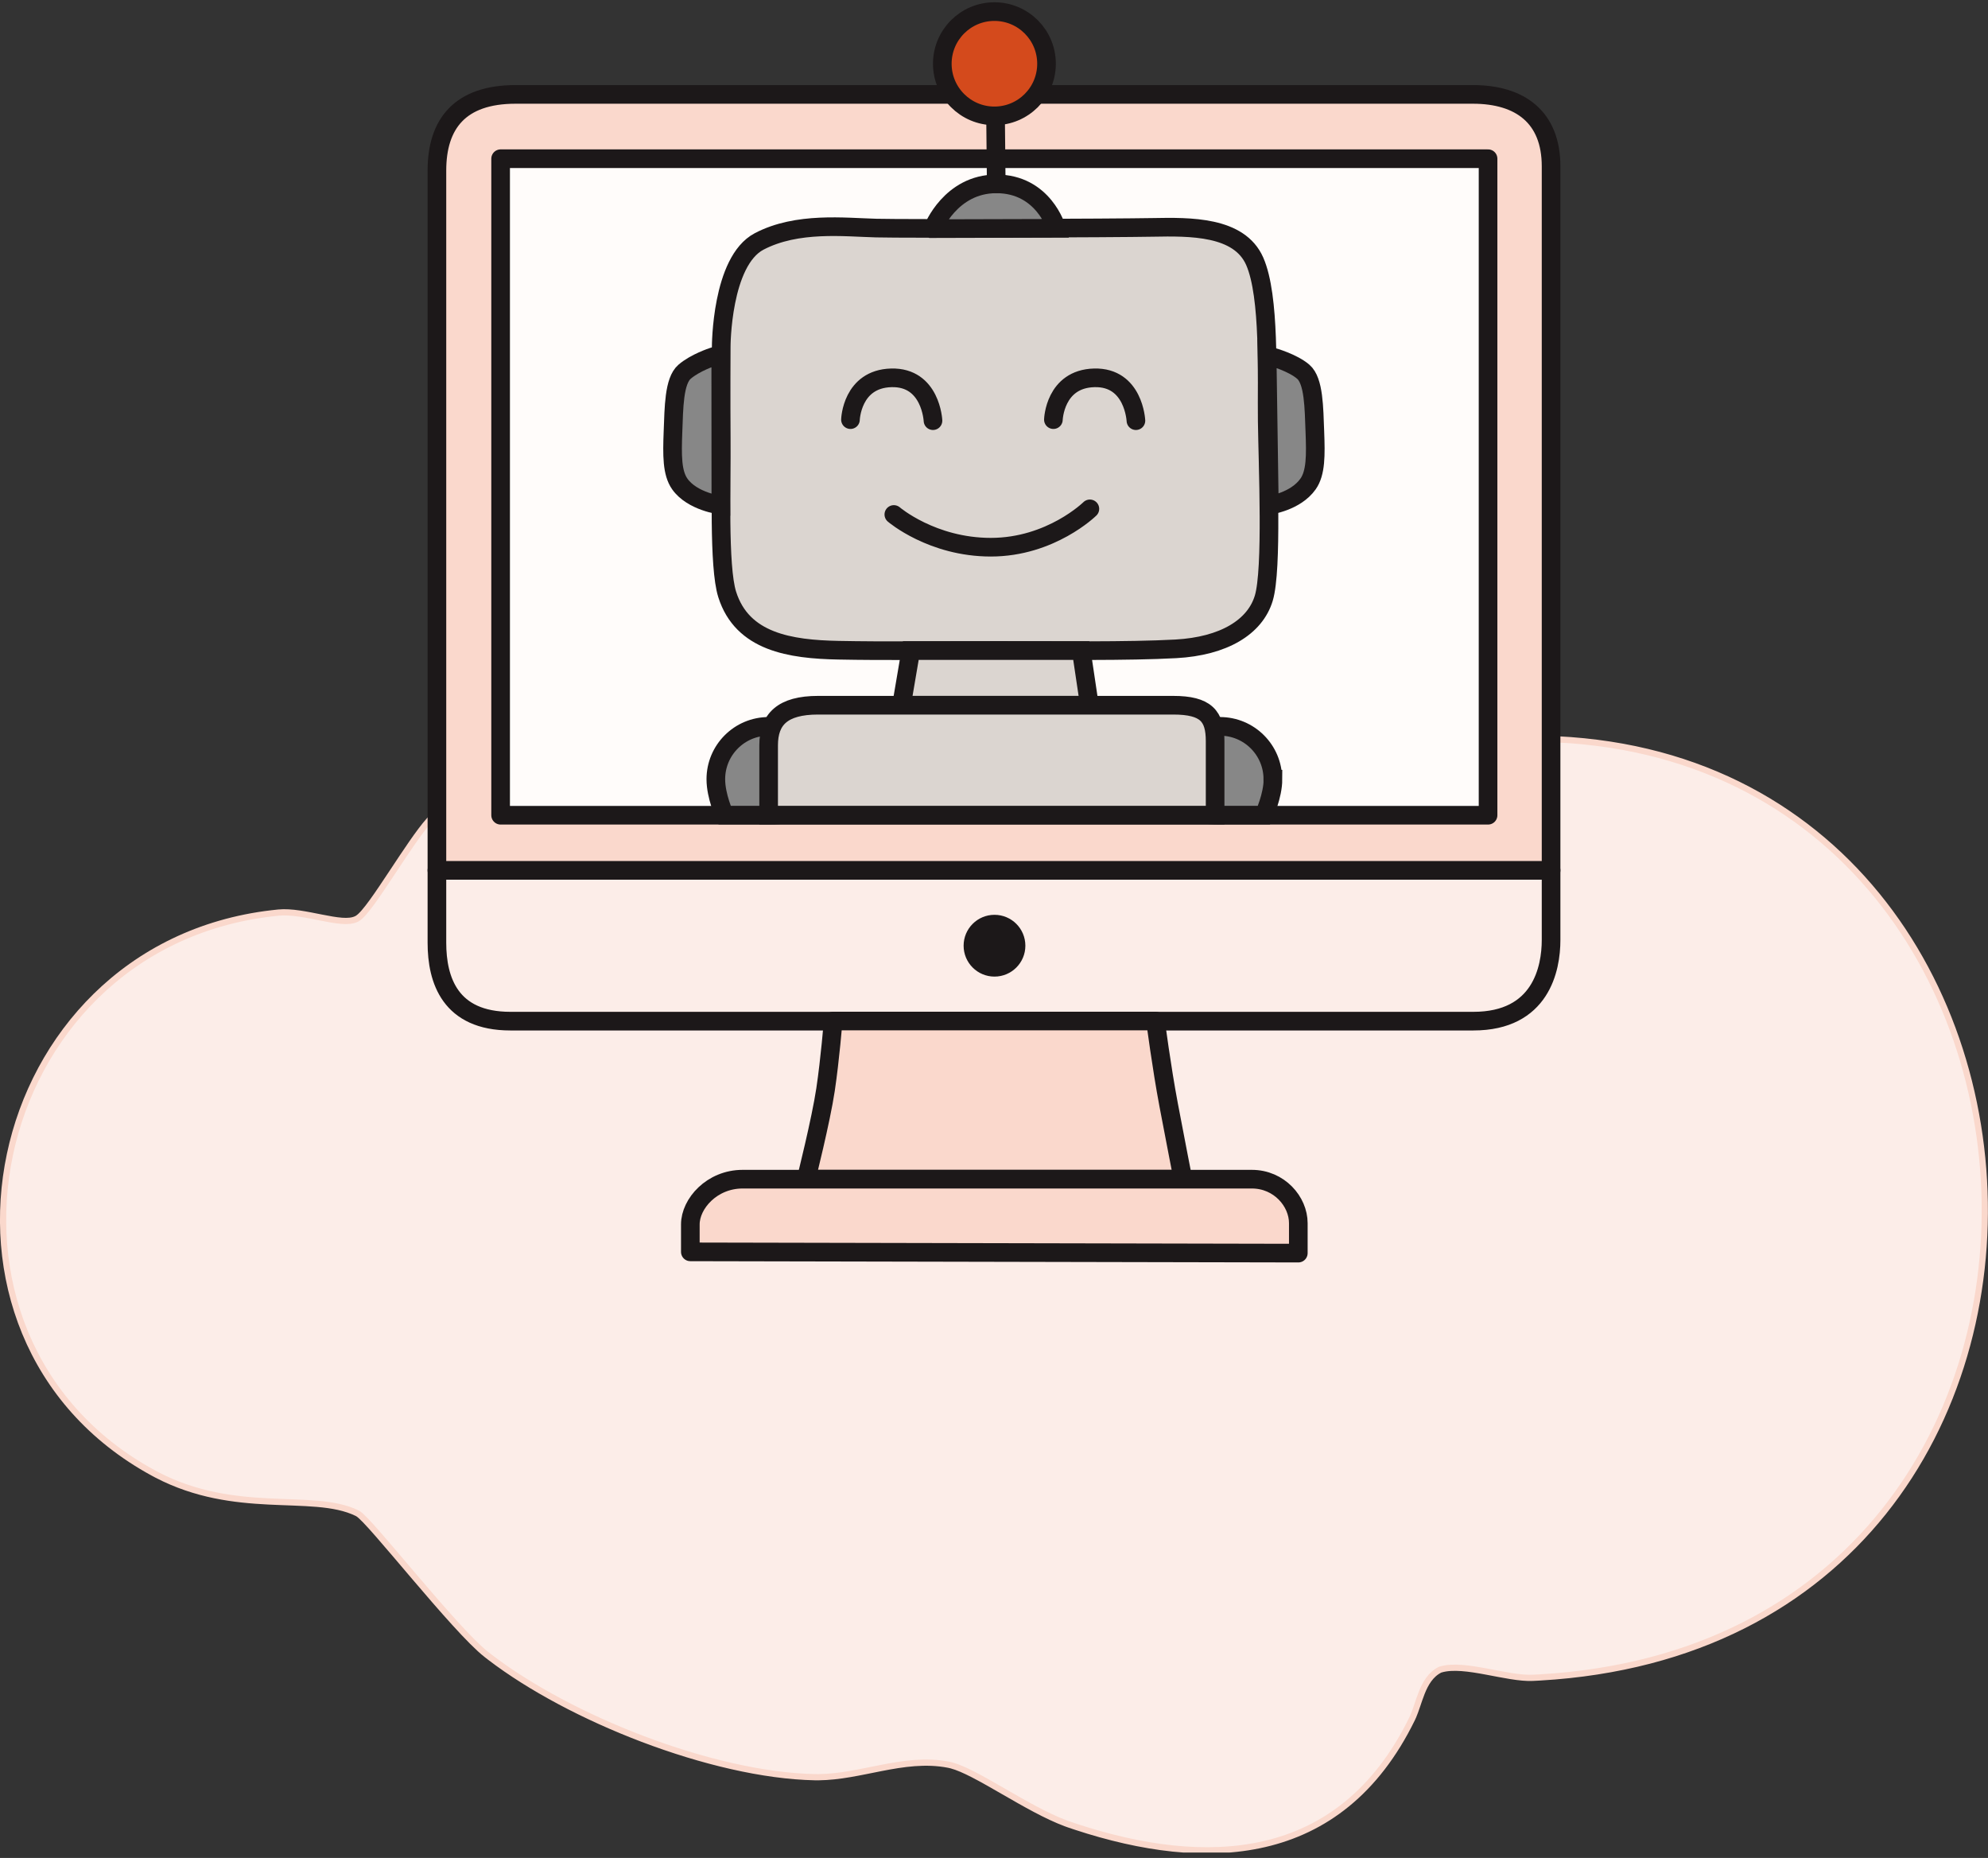 <svg width="320" height="299" viewBox="0 0 320 299" fill="none" xmlns="http://www.w3.org/2000/svg">
<rect x="0" y="0" width="320" height="299" fill="#333333" stroke="none"/>
<g clip-path="url(#clip0_175_273)">
<path d="M69.365 131.727C97.32 102.98 144.215 96.933 178.734 116.994L179.548 117.474C180.814 118.227 182.52 119.544 184.43 121.123C186.335 122.697 188.416 124.508 190.435 126.239C192.448 127.966 194.4 129.614 196.031 130.848C196.846 131.464 197.592 131.984 198.23 132.36C198.772 132.679 199.289 132.928 199.731 133.014L199.916 133.041H200.11C200.314 133.028 200.546 132.975 200.778 132.911C201.109 132.82 201.514 132.682 201.981 132.509C202.917 132.161 204.133 131.655 205.556 131.044C208.412 129.818 212.099 128.17 216.109 126.479C220.114 124.79 224.416 123.07 228.466 121.717C232.27 120.446 235.823 119.507 238.688 119.212L239.251 119.161H239.252C264.433 117.247 283.9 125.426 297.348 138.817C310.804 152.218 318.26 170.866 319.347 189.921C320.433 208.975 315.149 228.402 303.169 243.356C291.384 258.067 273.095 268.483 247.927 269.948L246.723 270.011C244.674 270.106 241.979 269.509 239.236 269C237.884 268.749 236.53 268.523 235.279 268.432C234.034 268.341 232.85 268.38 231.853 268.688L231.812 268.7L231.774 268.72C230.272 269.478 229.453 270.922 228.862 272.393C228.566 273.131 228.314 273.908 228.067 274.633C227.88 275.184 227.695 275.706 227.491 276.185L227.28 276.647C221.478 288.49 213.111 294.555 203.524 296.769C194.21 298.919 183.692 297.445 173.178 293.989L172.16 293.648L171.549 293.43C168.459 292.279 164.917 290.243 161.601 288.332C159.842 287.319 158.149 286.341 156.642 285.568C155.331 284.897 154.126 284.36 153.12 284.095L152.702 283.998H152.701C148.999 283.277 145.365 283.835 141.802 284.531C138.435 285.189 135.148 285.966 131.809 286.005L131.141 286.003C122.918 285.837 112.962 283.462 103.417 279.836C94.172 276.324 85.35 271.654 78.899 266.726L78.283 266.247H78.282C77.022 265.259 75.214 263.417 73.167 261.166C71.127 258.923 68.871 256.303 66.72 253.777C64.57 251.255 62.521 248.824 60.902 246.974C60.093 246.049 59.386 245.262 58.824 244.679C58.544 244.387 58.294 244.142 58.083 243.953C57.885 243.775 57.684 243.613 57.506 243.526H57.507C55.658 242.617 53.475 242.22 51.077 242.01C48.69 241.8 46.005 241.77 43.196 241.627C37.72 241.348 31.579 240.637 25.273 237.365L24.663 237.04C-15.812 215.018 -2.736 152.445 43.742 146.979L44.846 146.86H44.847C46.879 146.662 49.397 147.208 51.764 147.676C52.926 147.906 54.054 148.116 55.024 148.187C55.915 148.251 56.773 148.207 57.42 147.868L57.547 147.797C57.876 147.595 58.245 147.227 58.627 146.784C59.019 146.33 59.46 145.757 59.934 145.104C60.882 143.797 61.983 142.143 63.113 140.435C65.251 137.204 67.477 133.814 69.058 132.056L69.365 131.727Z" fill="#FCEDE8" stroke="#FAD8CC"/>
</g>
<path d="M70.329 140.067H249.671V151.267C249.671 155.887 248.045 164.333 237.163 164.333H82.153C72.454 164.333 70.329 157.735 70.329 151.71V140.086V140.067Z" fill="#FCEDE8" stroke="#1C1819" stroke-width="3" stroke-linecap="round" stroke-linejoin="round"/>
<path d="M70.329 140.068V27.445C70.329 19.96 74.006 15.192 82.985 15.192H237.089C244.701 15.192 249.671 18.87 249.671 26.762V140.068H70.329Z" fill="#FAD8CC" stroke="#1C1819" stroke-width="3" stroke-linecap="round" stroke-linejoin="round"/>
<path d="M239.527 25.54H80.583V131.195H239.527V25.54Z" fill="#FFFCFA" stroke="#1C1819" stroke-width="3" stroke-linecap="round" stroke-linejoin="round"/>
<path d="M134.104 164.315H186.002C186.002 164.315 186.963 171.726 188.108 177.788C189.253 183.85 190.417 189.764 190.417 189.764H129.763C129.763 189.764 132.146 180.301 132.885 175.349C133.624 170.396 134.104 164.334 134.104 164.334V164.315Z" fill="#FAD8CC" stroke="#1C1819" stroke-width="3" stroke-linecap="round" stroke-linejoin="round"/>
<path d="M129.762 189.764H201.502C205.917 189.764 208.984 193.367 208.984 196.842V201.665L111.12 201.462V197.045C111.12 193.719 114.575 189.764 119.545 189.764H129.762Z" fill="#FAD8CC" stroke="#1C1819" stroke-width="3" stroke-linecap="round" stroke-linejoin="round"/>
<path d="M160.079 157.163C162.824 157.163 165.049 154.938 165.049 152.192C165.049 149.446 162.824 147.221 160.079 147.221C157.334 147.221 155.109 149.446 155.109 152.192C155.109 154.938 157.334 157.163 160.079 157.163Z" fill="#1C1819"/>
<path d="M204.903 125.396C204.903 128.075 203.461 131.18 203.461 131.18H196.385C191.693 131.18 187.887 130.09 187.887 125.396C187.887 120.702 191.693 116.895 196.385 116.895C201.078 116.895 204.884 120.702 204.884 125.396H204.903Z" fill="#878787" stroke="#1C1819" stroke-width="3" stroke-miterlimit="10"/>
<path d="M132.222 125.396C132.222 130.09 128.416 131.18 123.723 131.18H116.629C116.629 131.18 115.225 128.149 115.225 125.396C115.225 120.702 119.031 116.895 123.723 116.895C128.416 116.895 132.222 120.702 132.222 125.396Z" fill="#878787" stroke="#1C1819" stroke-width="3" stroke-miterlimit="10"/>
<path d="M116.091 55.813C116.091 55.813 116.091 42.045 122.207 38.848C128.322 35.65 135.934 36.574 141.033 36.704C146.132 36.833 179.554 36.704 185.559 36.593C191.563 36.482 199.471 36.371 201.965 42.045C204.459 47.718 203.886 60.637 203.979 67.752C204.071 74.867 204.829 91.611 203.425 96.268C202.02 100.925 196.977 103.993 189.272 104.418C181.568 104.843 169.836 104.677 160.783 104.677C151.73 104.677 142.049 104.787 134.973 104.64C127.195 104.492 119.472 103.327 117.052 95.658C115.63 91.148 116.165 77.657 116.091 70.542C116.036 64.333 116.091 55.776 116.091 55.776V55.813Z" fill="#DBD5D0" stroke="#1C1819" stroke-width="3" stroke-miterlimit="10"/>
<path d="M204.809 57.443C204.809 57.443 208.062 58.345 209.781 59.824C211.499 61.302 211.499 65.627 211.647 69.452C211.794 73.278 211.813 76.087 210.557 77.88C208.543 80.744 204.322 81.309 204.322 81.309L203.961 57.015L204.809 57.443Z" fill="#878787" stroke="#1C1819" stroke-width="3" stroke-miterlimit="10"/>
<path d="M114.698 57.443C114.698 57.443 111.913 58.345 110.195 59.824C108.477 61.302 108.477 65.627 108.329 69.452C108.181 73.278 108.162 76.087 109.419 77.88C111.433 80.744 116.033 81.309 116.033 81.309L116.014 57.015L114.698 57.443Z" fill="#878787" stroke="#1C1819" stroke-width="3" stroke-miterlimit="10"/>
<path d="M150.182 36.777C150.182 36.777 152.99 29.588 160.38 29.588C168.01 29.588 170.061 36.74 170.061 36.74L150.2 36.795L150.182 36.777Z" fill="#878787" stroke="#1C1819" stroke-width="3" stroke-miterlimit="10"/>
<path d="M160.361 29.589L160.25 18.686" stroke="#1C1819" stroke-width="3" stroke-miterlimit="10" stroke-linecap="round"/>
<path d="M160.067 18.648C164.699 18.648 168.454 14.891 168.454 10.258C168.454 5.624 164.699 1.867 160.067 1.867C155.434 1.867 151.679 5.624 151.679 10.258C151.679 14.891 155.434 18.648 160.067 18.648Z" fill="#D44A1C" stroke="#1C1819" stroke-width="3" stroke-miterlimit="10"/>
<path d="M143.877 82.795C143.877 82.795 150.011 88.062 159.489 88.062C169.17 88.062 175.433 81.89 175.433 81.89" stroke="#1C1819" stroke-width="3" stroke-miterlimit="10" stroke-linecap="round"/>
<path d="M182.844 67.698C182.844 67.698 182.512 60.638 176.138 60.805C169.764 60.971 169.561 67.532 169.561 67.532" stroke="#1C1819" stroke-width="3" stroke-miterlimit="10" stroke-linecap="round"/>
<path d="M150.179 67.698C150.179 67.698 149.847 60.638 143.473 60.805C137.099 60.971 136.896 67.532 136.896 67.532" stroke="#1C1819" stroke-width="3" stroke-miterlimit="10" stroke-linecap="round"/>
<path d="M146.61 104.695H174.046L175.358 113.492H145.113L146.61 104.695Z" fill="#DBD5D0" stroke="#1C1819" stroke-width="3" stroke-miterlimit="10"/>
<path d="M123.724 131.177V119.941C123.724 115.764 125.941 113.491 131.687 113.491H188.831C194.152 113.491 195.593 115.247 195.593 119.276V131.177H123.724Z" fill="#DBD5D0" stroke="#1C1819" stroke-width="3" stroke-miterlimit="10"/>
<defs>
<clipPath id="clip0_175_273">
<rect width="320.002" height="193.408" fill="white" transform="translate(-0.001 104.725)"/>
</clipPath>
</defs>
</svg>
